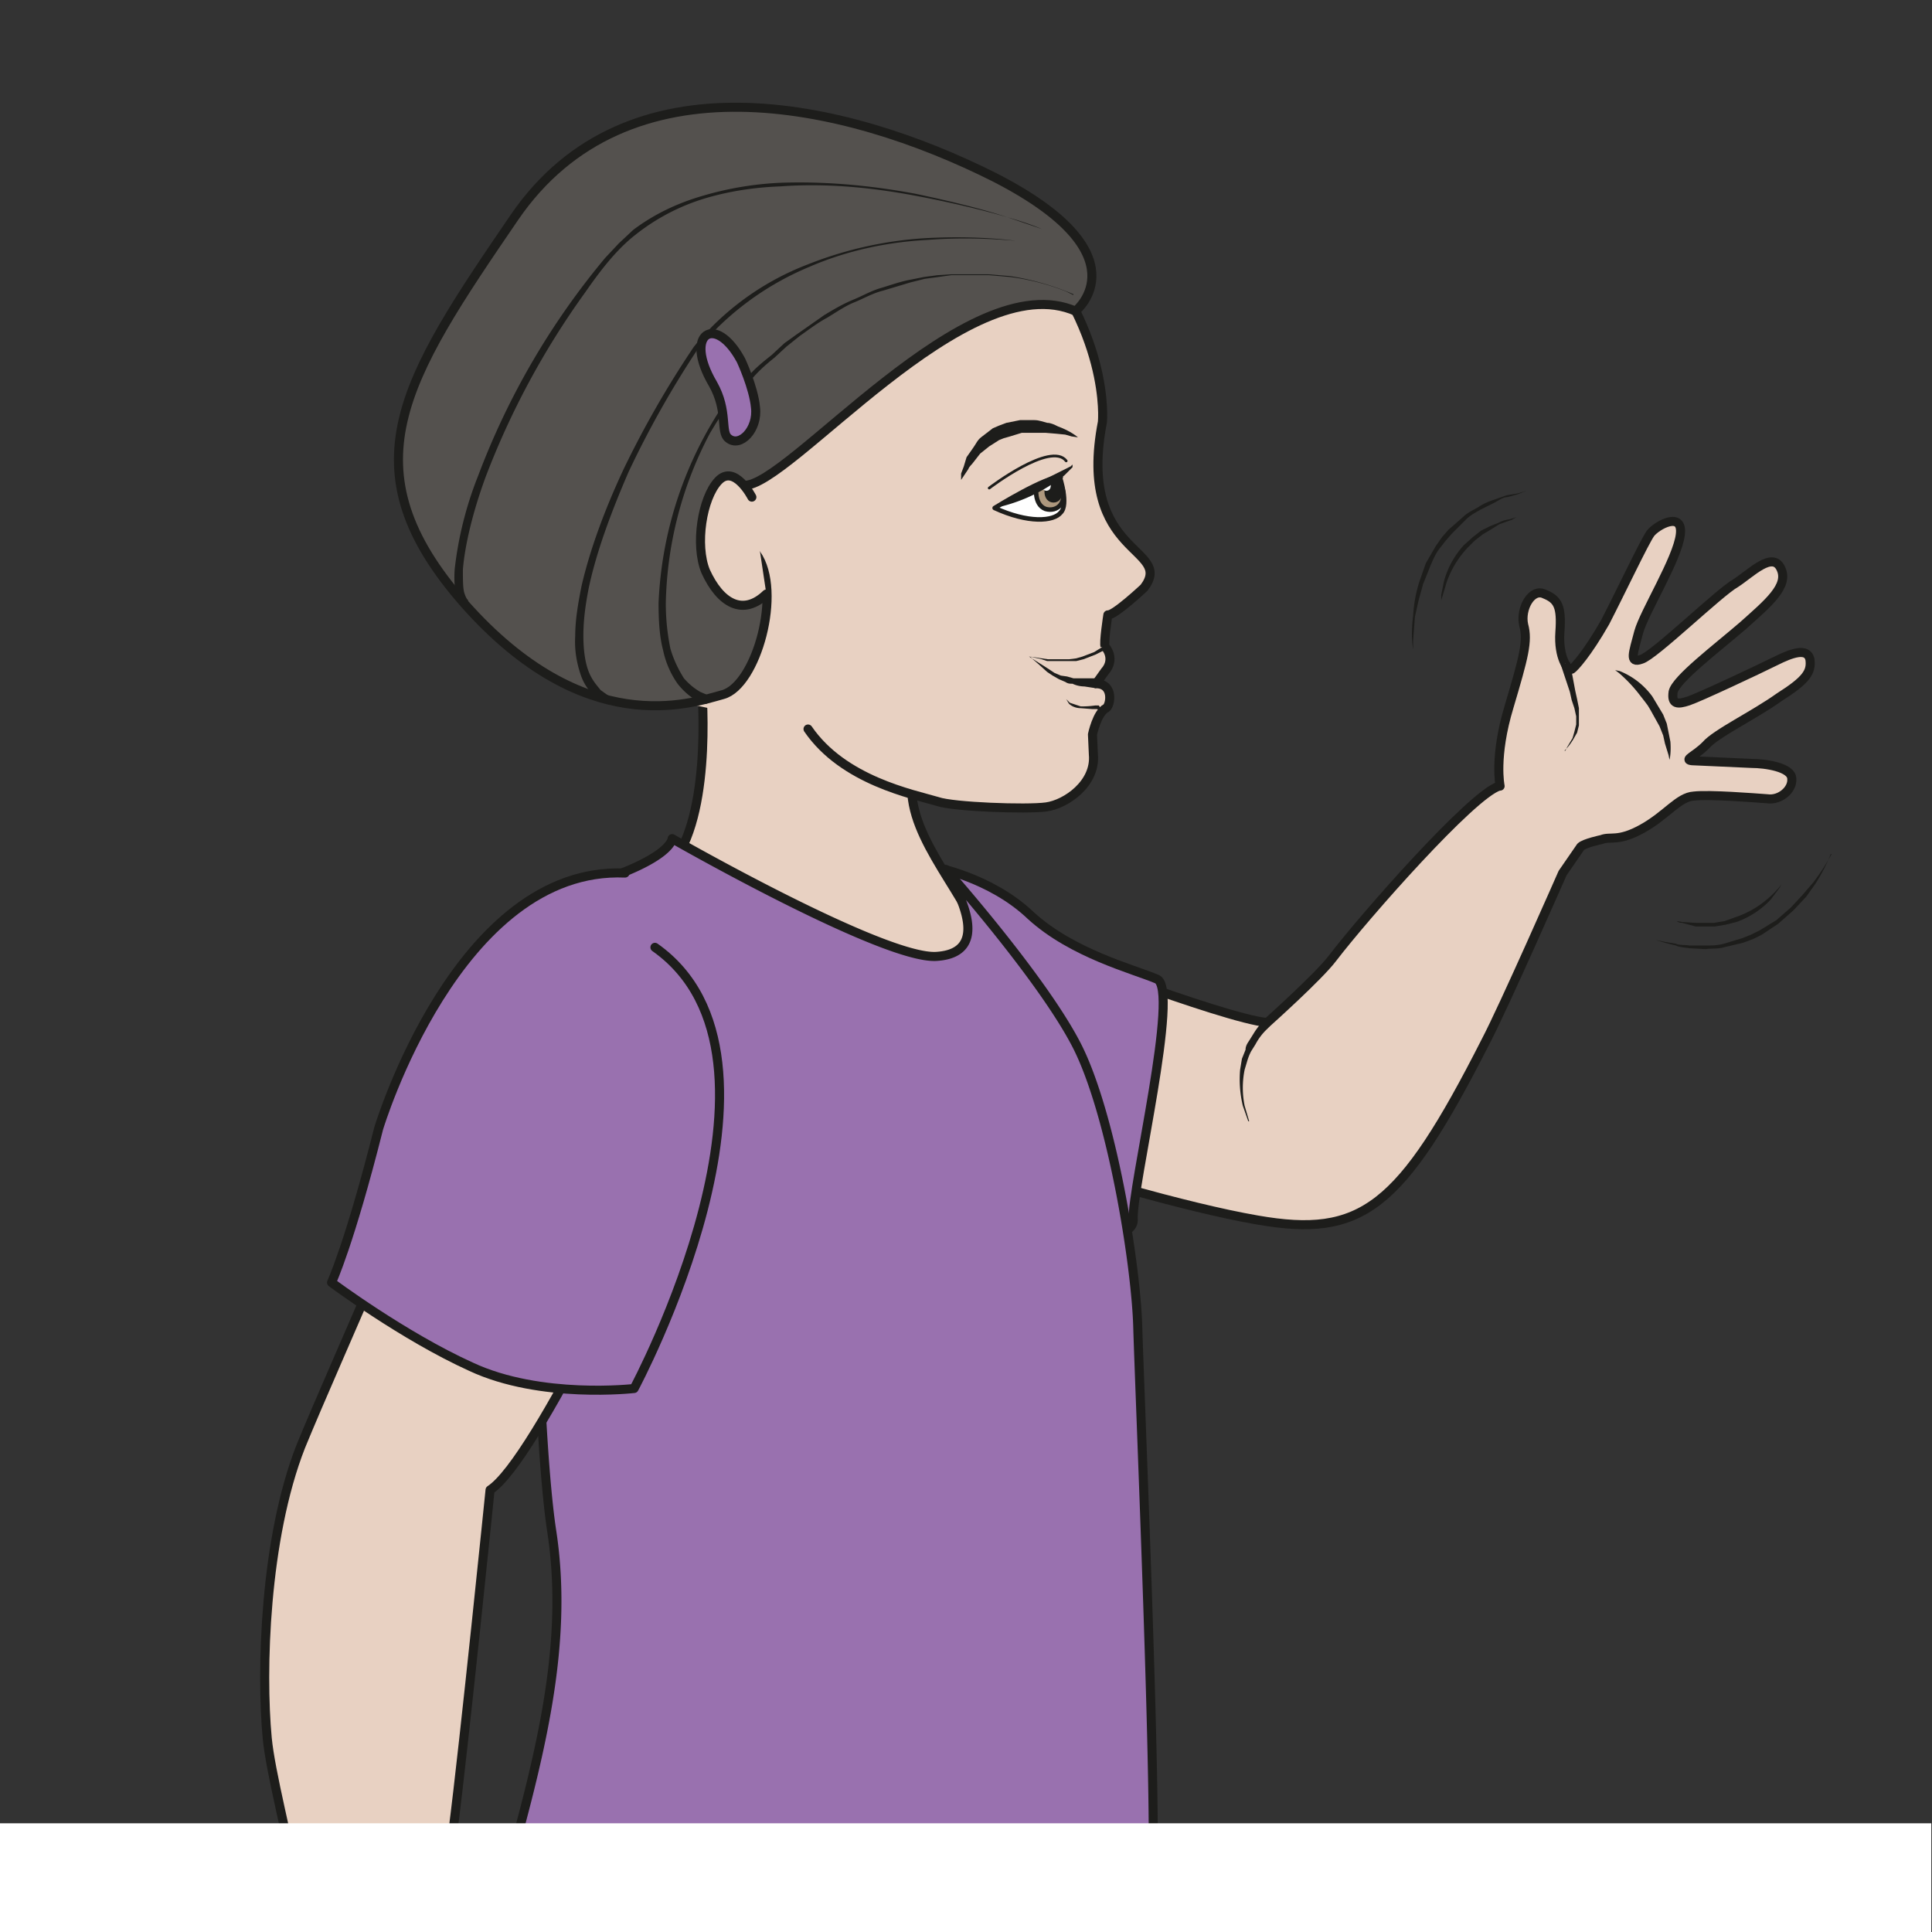 <svg viewBox="0 0 284.3 284.3" xmlns="http://www.w3.org/2000/svg"><rect x="0" y="0" width="284.3" height="284.3" fill="#333333" stroke="none"/><defs><clipPath id="a"><path d="M0 213.2h213.2V0H0z"/></clipPath><clipPath id="b"><path d="M0 213.2h213.2V0H0z"/></clipPath></defs><g clip-path="url(#a)" transform="matrix(1.333 0 0 -1.333 0 284.3)"><path d="M165.5 126.5c-3-.9-14.8-14.3-18.4-19-1.5-2-7.2-7.1-7.2-7.1-4.8.4-26.4 8.8-26.4 8.8-11.9 3-20.8 3-23.3.4-2.5-2.7-7.4-23.8-2.9-20.2 4.5 3.7 35.3-8 51.5-10.8 11.5-2 15.8 1.2 25.2 19.7 2 3.8 8.5 18.6 8.5 18.6l2 2.9c.4.4 2.3.8 2.3.8 1 .4 1.8-.3 4.5 1.2s4 3.5 5.7 3.6c1.7.2 6.7-.2 8.1-.3 1.4-.2 2.8 1 2.7 2.2 0 1.3-3 1.7-4.4 1.7l-6.6.3c-1 .1.3.5 1.5 1.7 1.1 1.3 5.3 3.3 8.1 5.3 3 1.9 3.6 2.8 3.4 4.2-.3 1.3-2 .7-3.8-.2-1.8-.9-8.4-4-9.6-4.4-1.2-.4-1.9-.4-1.7 1 .3 1.4 4.8 4.8 7.7 7.3 2.8 2.5 5.1 4.4 4.2 6.3-.9 2-3.3-.5-5-1.6-1.8-1-9-8-10.4-8.4-1.4-.5-.9.7-.3 3 .6 2.2 4.3 8.1 4.6 10.8.3 2.6-2.6 1-3.3.1-.7-1-3.2-6.3-5-9.8-2-3.5-3.4-5-3.7-5.2-.4-.2-1.5 1.3-1.3 4.1.2 2.8-.2 3.6-1.7 4.2-1.4.7-2.7-1.6-2.3-3.4.5-1.8 0-3.6-1.6-9-1.7-5.6-1-8.8-1-8.8" fill="#e8d1c2"/><path d="M165.5 126.5c-3-.9-14.8-14.3-18.4-19-1.5-2-7.2-7.1-7.2-7.1-4.8.4-26.4 8.8-26.4 8.8-11.9 3-20.8 3-23.3.4-2.5-2.7-7.4-23.8-2.9-20.2 4.5 3.7 35.3-8 51.5-10.8 11.5-2 15.8 1.2 25.2 19.7 2 3.8 8.5 18.6 8.5 18.6l2 2.9c.4.4 2.3.8 2.3.8 1 .4 1.8-.3 4.5 1.2s4 3.5 5.7 3.6c1.7.2 6.7-.2 8.1-.3 1.4-.2 2.8 1 2.7 2.2 0 1.3-3 1.7-4.4 1.7l-6.6.3c-1 .1.3.5 1.5 1.7 1.1 1.3 5.3 3.3 8.1 5.3 3 1.9 3.6 2.8 3.4 4.2-.3 1.3-2 .7-3.8-.2-1.8-.9-8.4-4-9.6-4.4-1.2-.4-1.9-.4-1.7 1 .3 1.4 4.8 4.8 7.7 7.3 2.8 2.5 5.1 4.4 4.2 6.3-.9 2-3.3-.5-5-1.6-1.8-1-9-8-10.4-8.4-1.4-.5-.9.7-.3 3 .6 2.2 4.3 8.1 4.6 10.8.3 2.6-2.6 1-3.3.1-.7-1-3.2-6.3-5-9.8-2-3.5-3.4-5-3.7-5.2-.4-.2-1.5 1.3-1.3 4.1.2 2.8-.2 3.6-1.7 4.2-1.4.7-2.7-1.6-2.3-3.4.5-1.8 0-3.6-1.6-9-1.7-5.6-1-8.8-1-8.8z" fill="none" stroke="#1d1d1b" stroke-linejoin="round" stroke-miterlimit="10"/><path d="M172.8 130.4s2 1.9 1.2 4.8c-.6 3-1.2 4.9-1.2 4.9" fill="#e8d1c2"/><path d="M172.8 130.4l.2.4.6 1 .2.7.2.8v.9l-.2.9-.3.9-.2.9-.5 1.5-.5 1.5 1 .3.3-1.6.3-1.6.2-.9.2-1v-.9-1l-.2-.8-.4-.7a6.4 6.4 0 00-1-1.3" fill="#1d1d1b"/><path d="M184.3 129.4s.2 3.1-2 6.2c-2 3-4 3.7-4 3.7" fill="#e8d1c2"/><path d="M184.3 129.4l-.1.5-.4 1.3-.2.9-.4 1-.5.9-.5.9-.3.5-.3.4-.7.9a16 16 0 01-2.2 2.3l-.4.3.5-.1a8.3 8.3 0 003.6-2.8l.3-.5.3-.5.6-1 .4-1 .4-2c.1-1.3-.1-2-.1-2M137.8 89.5l-.6 1.7a12.5 12.5 0 00-.3 4l.2 1.2.4 1c0 .4.2.7.4 1l.5.8a7.4 7.4 0 001.2 1.5l.6-.7-.3-.3a6.5 6.5 0 01-1.3-1.7l-.5-.8a6 6 0 01-.4-1l-.3-1a10 10 0 010-4l.5-1.7" fill="#1d1d1b"/><path d="M103 117.6s6.3-1.1 10.8-5.4c4.6-4.2 11.3-5.9 13.9-7 2.6-1-2.8-23.2-2.6-26.5s-10.7-1.6-16.3 2" fill="#9971af" stroke="#1d1d1b" stroke-linejoin="round" stroke-miterlimit="10"/><path d="M77.4 138.2s1.4-14-3-20c-4.6-5.9 26.2-18.3 29.4-17.8 3.1.4 6.8 5 3.6 11.2s-9.2 12.4-5.7 18.8-16 20.2-24.3 7.8" fill="#e8d1c2"/><path d="M77.4 138.2s1.4-14-3-20c-4.6-5.9 26.2-18.3 29.4-17.8 3.1.4 6.8 5 3.6 11.2s-9.2 12.4-5.7 18.8-16 20.2-24.3 7.8z" fill="none" stroke="#1d1d1b" stroke-linecap="round" stroke-linejoin="round" stroke-miterlimit="10"/><path d="M134.7-79.6s-5.4 28.8-6.3 40.9a354.5 354.5 0 00-1.2 44.4c.6 7.2-1.4 54-1.6 61.1-.2 7-2.9 23.7-6.8 31.2s-14.4 19.3-14.4 19.3c1.7-2.9 5-9.2-1-9.6-5.8-.4-29.2 13-29.2 13s0-2.2-9-5c-8-2.5-6.3-58.4-4.3-71.4 2-13-1.5-25.7-5.6-40.3-4.2-14.6 4.2-30.7 8.5-44.2s.2-30.1-1.9-40.3c0 0 21.6-10.7 44.2-8.1s28.6 9 28.6 9" fill="#9971af"/><path d="M134.7-79.6s-5.4 28.8-6.3 40.9a354.5 354.5 0 00-1.2 44.4c.6 7.2-1.4 54-1.6 61.1-.2 7-2.9 23.7-6.8 31.2s-14.4 19.3-14.4 19.3c1.7-2.9 5-9.2-1-9.6-5.8-.4-29.2 13-29.2 13s0-2.2-9-5c-8-2.5-6.3-58.4-4.3-71.4 2-13-1.5-25.7-5.6-40.3-4.2-14.6 4.2-30.7 8.5-44.2s.2-30.1-1.9-40.3c0 0 21.6-10.7 44.2-8.1s28.6 9 28.6 9z" fill="none" stroke="#1d1d1b" stroke-linejoin="round" stroke-miterlimit="10"/><path d="M74.3 84.6c-2-4-15.1-32.5-20.2-35.8 0 0-2.8-27.6-4.1-37.7-1.4-10-3.7-23.8-3.1-30.9.6-7 1.5-16.5-1.2-19.3-2.6-2.8-8-8.7-10.5-8.1-2.6.6-4 1.4-5.7 1.8-1.6.4-5.3 2.4-5 2.8.4.5-3.7 1.3-.2 3.7 3.4 2.4 6.4 3.6 6.5 9.6 0 5.9-.4 9 3 15C37.2-8 30.2 14 29.5 21.4c-.7 7.4-.3 22 3.7 32.2 4.1 10 15 33.7 15.1 37.4" fill="#e8d1c2" stroke="#1d1d1b" stroke-linecap="round" stroke-linejoin="round" stroke-miterlimit="10"/><path d="M72.3 108.7C89.6 96.5 70 60 70 60S59.7 58.8 52 62.4c-7.5 3.4-15.4 9.3-15.4 9.3s2 4.3 5.2 17c0 0 8.7 29 27.2 28.2" fill="#9971af" stroke="#1d1d1b" stroke-linecap="round" stroke-linejoin="round" stroke-miterlimit="10"/><path d="M71.6 136.5s-8.2 8.8-11.6 17.8c-4.5 12-3.7 17.8 7.4 23.1C86.8 186.8 102 195 105 192c0 0 6.8-3.3 7.5-4.1 10.2-11 9.2-21.2 9.2-21.2-2.9-14.9 8-13.8 4.6-18.3 0 0-3.3-3.1-4-3 0 0-.5-3.2-.3-3.5 1.2-1.5 0-2.7 0-2.7l-1-1.4c2 0 1.6-2.4 1.1-2.7-1-.5-1.5-2.9-1.5-2.9l.1-2.2c.3-3.2-3-5.5-5.2-5.8-2.2-.3-10.3 0-12 .6-2.7.8-10.4 2.3-14.3 8" fill="#e8d1c2" stroke="#1d1d1b" stroke-linecap="round" stroke-linejoin="round" stroke-miterlimit="10"/><path d="M117 160.6s1-3 .1-3.9c-.8-1-3.6-1.2-7.3.5 0 0 5.8 3.6 7.3 3.4" fill="#fff"/><path d="M117 160.6s1-3 .1-3.9c-.8-1-3.6-1.2-7.3.5 0 0 5.8 3.6 7.3 3.4z" fill="none" stroke="#1d1d1b" stroke-linejoin="round" stroke-miterlimit="10" stroke-width=".5"/><path d="M114.4 159.6s-.3-2 1-2.5c1.3-.4 2.7.7 1.6 3-.3.7-1.9-.2-1.9-.2" fill="#ae987e" stroke="#1d1d1b" stroke-miterlimit="10" stroke-width=".5"/><path d="M117.3 159c0-.7-.4-1.2-1-1.2s-1 .5-1 1.2.4 1.3 1 1.3 1-.5 1-1.2" fill="#1d1d1b" fill-rule="evenodd"/><path d="M116 159.7c0-.4-.2-.6-.5-.6-.2 0-.5.2-.5.6s.3.6.5.6c.3 0 .5-.3.5-.6" fill="#fff" fill-rule="evenodd"/><path d="M109.8 157.2l1.4 1 3 1.6 3 1.5 1 .5.2.2V161.7l-.4-.4-.5-.5a18.5 18.5 0 00-7.7-3.6" fill="#1d1d1b"/><path d="M109.2 159.4s6.8 5.2 8.5 3" fill="none" stroke="#1d1d1b" stroke-linecap="round" stroke-miterlimit="10" stroke-width=".3"/><path d="M119 165l-.7.1-.7.2-1 .1-1.2.1h-2.6l-1.3-.4-.7-.2-.5-.2-1.1-.7-1-.8-.7-.9c-.2-.3-.5-.5-.6-.8l-.4-.6-.4-.6v.7l.3.8.3 1 .7 1c.3.4.5.9.9 1.2l1.3 1 .7.3.8.3 1.5.3h1.6c.5 0 1-.2 1.4-.3.4 0 .8-.2 1.2-.4 1.4-.5 2.2-1.2 2.2-1.2" fill="#1d1d1b"/><path d="M122 141.9s-2.6-2.6-8.3-1.1" fill="#e8d1c2"/><path d="M122.2 141.7l-.3-.2-1-.5-1.3-.5-.8-.2h-3.2l-.6.2-1.3.3 1.3-.2.7-.1h2.3l.8.1.7.2 1.3.5.8.5.3.3h.3c.1-.1.1-.3 0-.4z" fill="#1d1d1b"/><path d="M121.2 135.2c-.2.1-3-.4-3.5 1" fill="#e8d1c2"/><path d="M121.2 135h-.2-.4l-1.3.1c-.5 0-1 .2-1.3.5l-.3.5.4-.4 1.2-.4a9.8 9.8 0 011.6.1h.4l.2-.3c0-.1-.2-.2-.4-.1" fill="#1d1d1b"/><path d="M121 137.8c-4.7 0-5.6 2-7.4 3" fill="#e8d1c2"/><path d="M121 137.3l-1.3.2c-.4 0-.9.1-1.3.3-.3 0-.5 0-.8.2l-.7.3-.7.4-.6.4-1 .9-.7.6-.3.2s.2 0 .3-.2l.8-.5 1.1-.7.6-.4.7-.3.7-.1.7-.2h2.5a.5.5 0 100-1" fill="#1d1d1b"/><path d="M118.8 179s7.6 6.2-9 14.7c-16.7 8.4-40.6 13.7-53-4.4-12.3-18-18.7-27.7-5.5-42.7 13.3-15 24.9-11 28.5-10 3.7 1 6.6 11.4 3.7 15.5 0 0-7 8-1.4 7.6 4.9-.3 24.7 24.6 36.7 19.2" fill="#54514e"/><path d="M118.8 179s7.6 6.2-9 14.7c-16.7 8.4-40.6 13.7-53-4.4-12.3-18-18.7-27.7-5.5-42.7 13.3-15 24.9-11 28.5-10 3.7 1 6.6 11.4 3.7 15.5 0 0-7 8-1.4 7.6 4.9-.3 24.7 24.6 36.7 19.2z" fill="none" stroke="#1d1d1b" stroke-linejoin="round" stroke-miterlimit="10"/><path d="M118.5 180.7l-.8.4a25.5 25.5 0 01-6.2 1.6l-2.3.2H105l-1.4-.2-1.5-.2-1.6-.4-3-.9c-1.2-.3-2.2-.9-3.2-1.3s-2-1.1-3-1.7c-1.1-.6-2-1.3-3-2l-1.5-1.2-1.3-1.2c-1-.8-1.9-1.6-2.7-2.6l-2.4-2.7c-.8-1-1.4-2-2-3a41.8 41.8 0 01-4.9-18.8c0-1.9.2-3.5.5-5 .4-1.4 1-2.5 1.5-3.3.7-.8 1.3-1.2 1.8-1.5l.7-.3a.5.5 0 00-.3-1l-.9.4c-.5.3-1.3.9-2 1.8a10 10 0 00-1.6 3.7c-.4 1.5-.5 3.3-.5 5.2a42.5 42.5 0 007.3 22.1l2.5 2.8c.8 1 1.7 1.7 2.7 2.5l1.4 1.3 1.4 1 3 2.1c1 .6 2 1.2 3.2 1.7 1 .4 2 1 3.1 1.3 1 .3 2.1.7 3.2.9l1.5.3 1.5.2 1.5.1h4.1l2.4-.2a29.1 29.1 0 007-2" fill="#1d1d1b"/><path d="M81.8 173.5s1.4-3 1.6-5.2c.3-2.4-1.7-4.5-3-3.4-.9.7 0 3-1.7 6-3.3 5.6.3 7.8 3.1 2.6" fill="#9971af"/><path d="M81.8 173.5s1.4-3 1.6-5.2c.3-2.4-1.7-4.5-3-3.4-.9.7 0 3-1.7 6-3.3 5.6.3 7.8 3.1 2.6z" fill="none" stroke="#1d1d1b" stroke-linecap="round" stroke-linejoin="round" stroke-miterlimit="10"/><path d="M115.7 186.1l-3.6.6c-2.4.2-5.7.4-9.6.1-4-.2-8.6-1-13.2-3a32 32 0 01-12.3-9.1 107.2 107.2 0 01-7.6-13.5c-2-4.6-3.6-9-4.4-12.8-.4-2-.6-3.7-.6-5.3 0-1.6.2-3 .6-4 .4-1 1-1.6 1.3-2l.7-.5a.5.5 0 00-.5-.9l-.2.2c-.2.1-.4.2-.6.5-.5.4-1.2 1.2-1.6 2.4-.4 1.2-.7 2.6-.6 4.3 0 1.7.3 3.5.7 5.5.9 3.9 2.5 8.3 4.6 12.8a108.5 108.5 0 007.8 13.6 30.1 30.1 0 0012.6 9.1 42 42 0 0013.2 2.9c4 .2 7.4 0 9.7-.3l3.6-.6" fill="#1d1d1b"/><path d="M115 188l-3.8 1.3c-2.4.7-6 1.6-10.3 2.4-4.3.8-9.4 1.4-14.8 1-2.7-.1-5.5-.5-8.2-1.3a23 23 0 01-7.7-4c-2.2-1.7-4-4.1-5.6-6.4a88.8 88.8 0 01-11-20.4c-1.5-4.1-2.3-7.7-2.5-10.2 0-1.2 0-2.2.2-2.7.2-.6.4-.7.4-.7l-.6-.7a.1.1 0 00-.1 0l-.2.2-.2.4-.2.5c-.2.7-.3 1.8-.2 3.1a40 40 0 002.6 10.3 83.2 83.2 0 0014 24l1.5 1.6 1.6 1.5c2.4 1.8 5 3 7.8 3.8a36 36 0 008.4 1.4c5.5.2 10.6-.4 14.9-1.2 4.3-.9 7.8-1.8 10.2-2.6 2.5-.7 3.8-1.3 3.8-1.3" fill="#1d1d1b"/><path d="M83 158.4s-1.9 3.7-3.7 1.8c-1.8-1.9-2.6-7.1-1.4-10 1.6-3.5 4.1-5 6.7-2.5" fill="#e8d1c2" stroke="#1d1d1b" stroke-linecap="round" stroke-linejoin="round" stroke-miterlimit="10"/><path d="M217.5-4.3H-17.2V12h234.7z" fill="#fff"/></g><g clip-path="url(#b)" transform="matrix(1.333 0 0 -1.333 0 284.3)"><path d="M159.1 147v.6l.3 1.5a9.7 9.7 0 002.2 4l1 .9.9.7 1 .5 1 .4c.5.3 1 .3 1.3.4l.6.2-.5-.3-1.4-.5-.8-.5-1-.6-.9-.7-.8-.8a10.6 10.6 0 01-2.3-3.8l-.6-2" fill="#1d1d1b"/><path d="M156 141.6s-.3 1.4 0 3.7a15 15 0 00.7 3.8l.7 2 1.1 1.9.7 1 .7.8 1.6 1.4c.5.5 1.2.8 1.7 1.1.6.4 1.1.6 1.7.8l1.4.5 1.2.2 1 .3-1-.4-1.1-.3c-.5 0-1-.4-1.4-.6l-1.6-.8c-.5-.3-1.1-.6-1.6-1.1l-1.5-1.5-.7-.8-.7-.9c-.4-.5-.7-1.2-1-1.9l-.8-2-.5-1.8-.4-1.8-.2-2.6v-1M196.7 115.7l-.3-.5-.9-1.2a9.6 9.6 0 00-3.8-2.5l-1.2-.3-1.2-.2h-2.1l-1.5.4c-.4 0-.6.2-.6.2l.6-.1 1.5-.1h2l1.2.2 1.1.4a10.6 10.6 0 013.8 2.2 10 10 0 011.4 1.5" fill="#1d1d1b"/><path d="M202.1 119s-.5-1.4-1.7-3.3l-1-1.4-1.4-1.5-1.7-1.5-1.8-1.2-1-.5-1.1-.4-2.1-.5c-.7-.2-1.4-.1-2-.2l-1.8.1c-.6.1-1.1.1-1.5.3l-1.2.3-1 .3 1-.2 1.2-.2c.4-.2 1-.1 1.5-.2h1.8c.6 0 1.3 0 2 .2l2 .6 1 .4 1 .5 1.8 1.1 1.6 1.4 1.3 1.4 1.2 1.4a24.7 24.7 0 012 3.1" fill="#1d1d1b"/></g></svg>